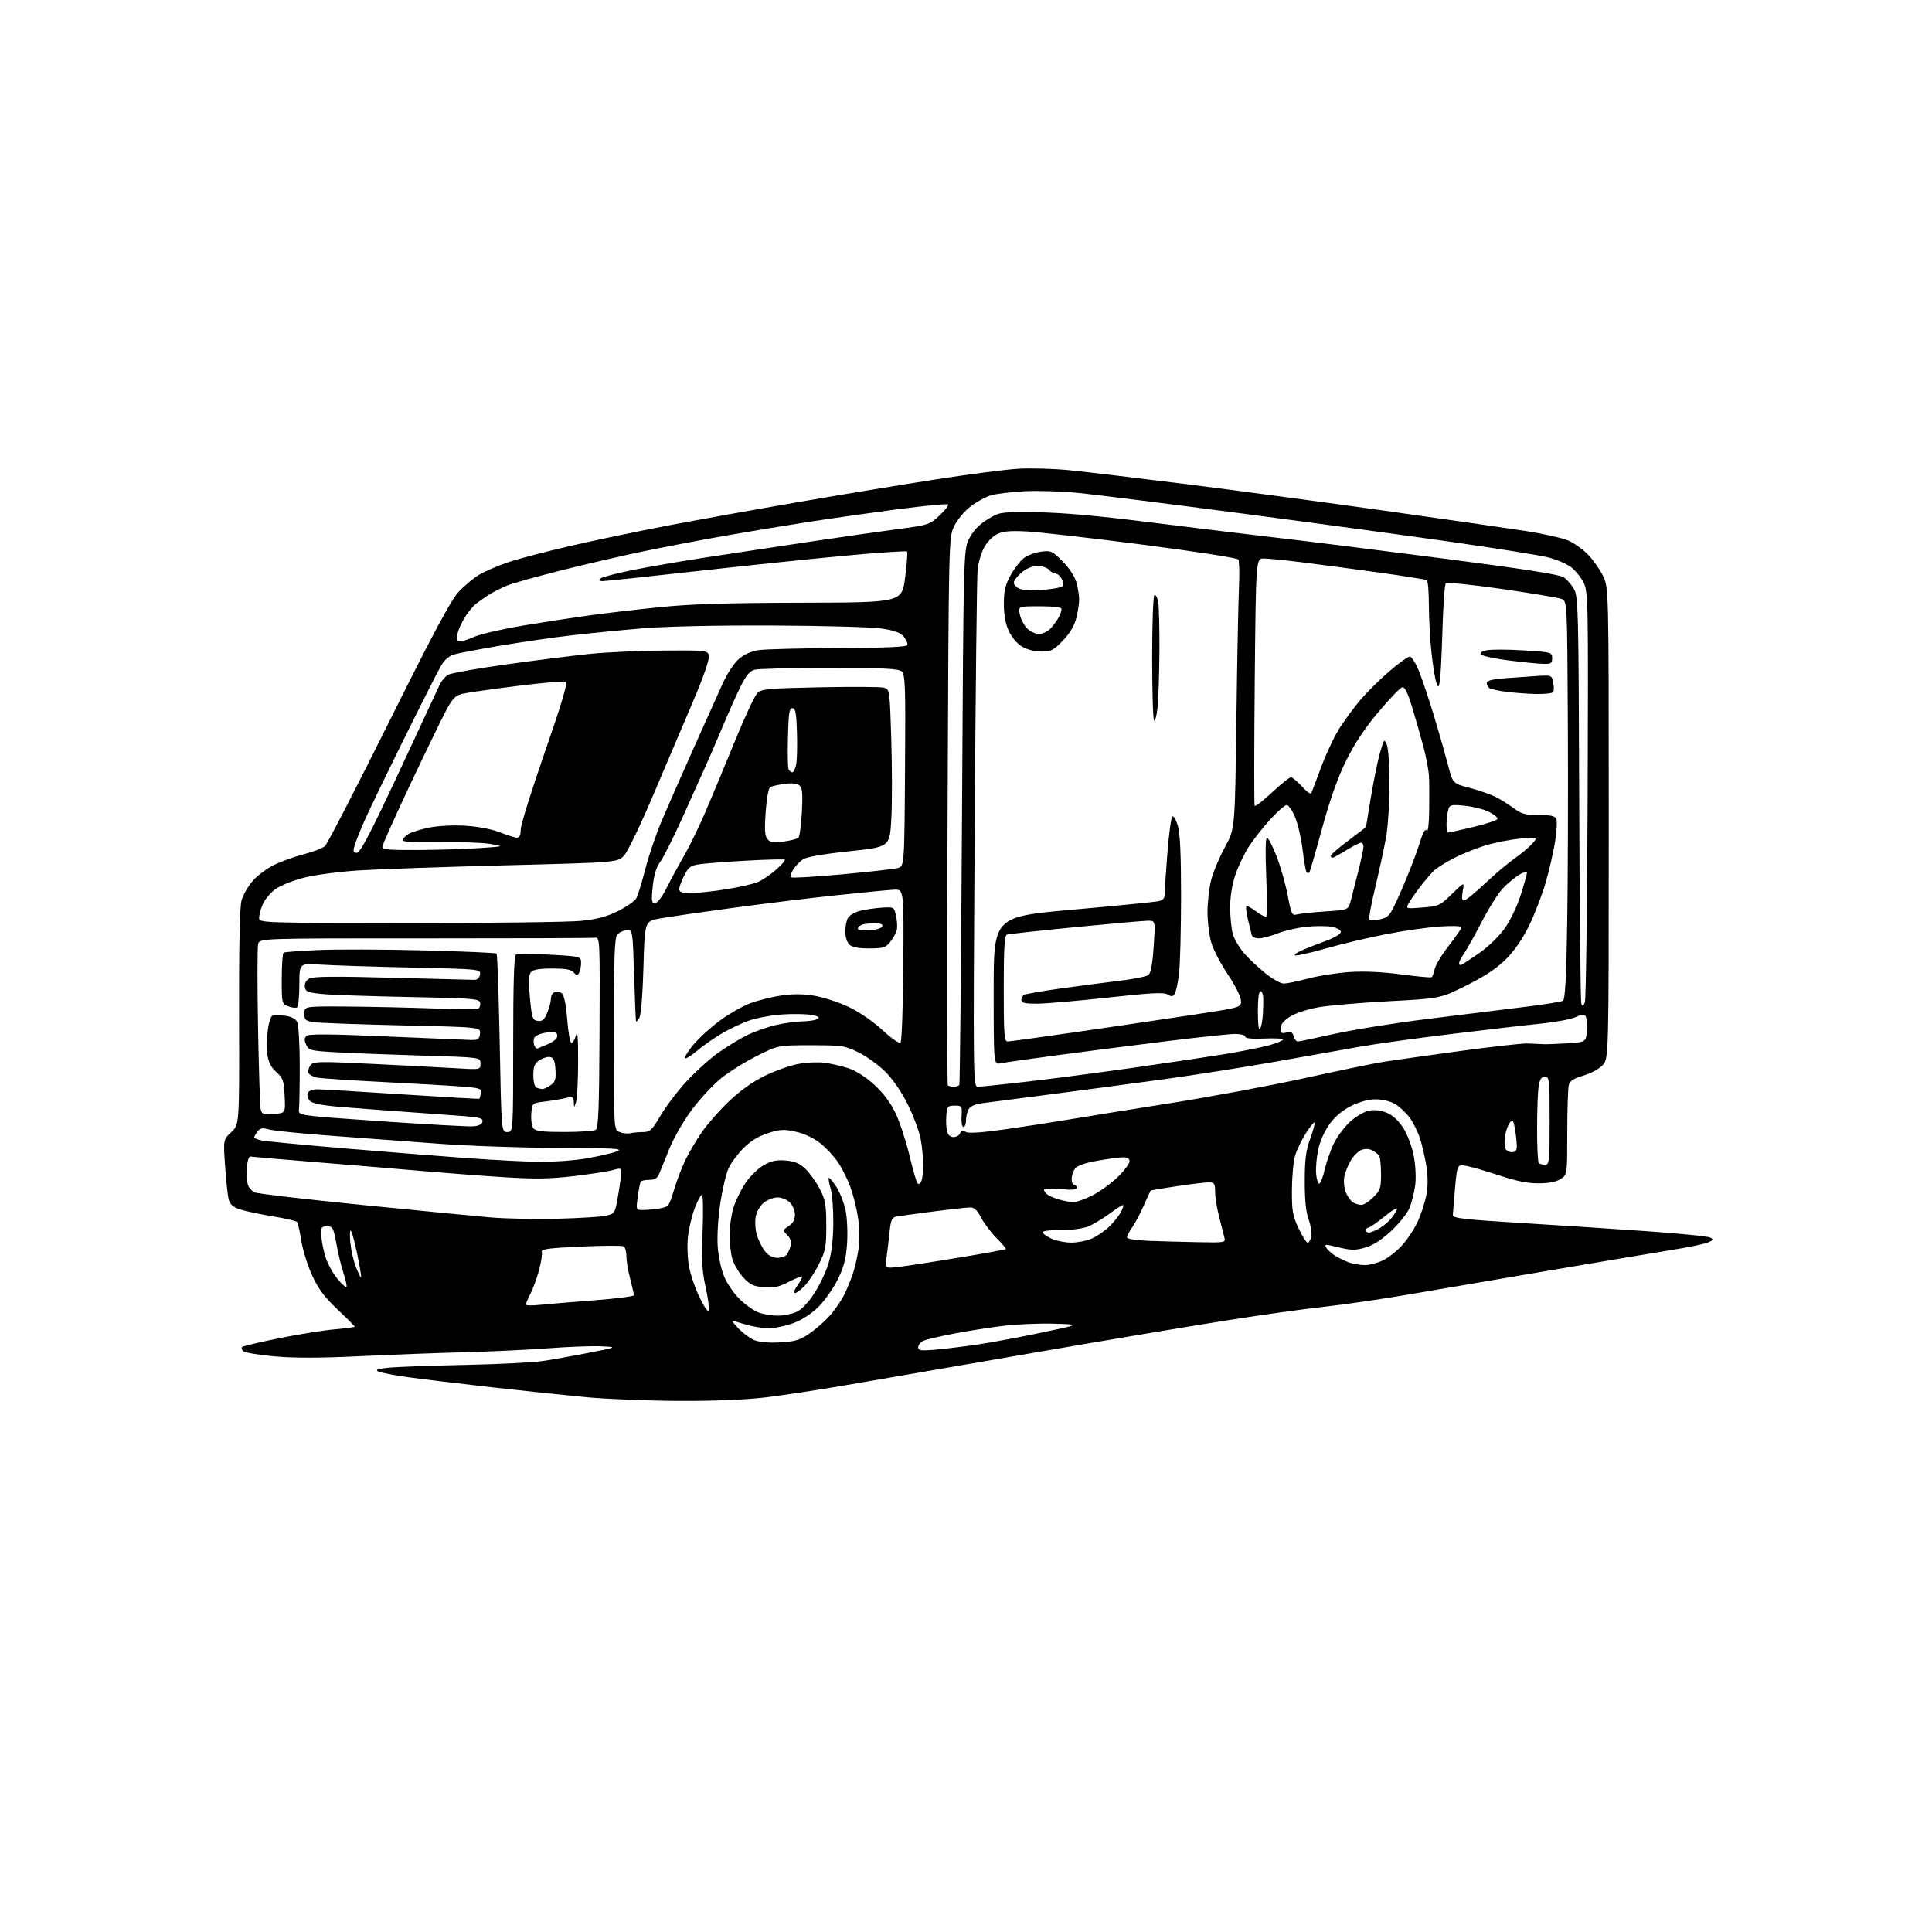 <?xml version="1.0" encoding="UTF-8" standalone="no"?>
<svg 
  version="1.1" 
  xmlns="http://www.w3.org/2000/svg" 
  xmlns:xlink="http://www.w3.org/1999/xlink" 
  xmlns:svg="http://www.w3.org/2000/svg"
  xmlns:rdf="http://www.w3.org/1999/02/22-rdf-syntax-ns#"
  xmlns:cc="http://creativecommons.org/ns#"
  xmlns:dc="http://purl.org/dc/elements/1.1/"
  viewBox="0 0 768 768"
  width="768"
  height="768"
>
<style>svg {background-color: white; }</style>"
<path stroke="none" fill="black" fill-rule="evenodd" d="M269.51,556.88C257.40,556.81 240.97,556.15 233.00,555.41C225.03,554.66 208.15,552.89 195.50,551.47C182.85,550.04 167.86,548.24 162.19,547.45C156.52,546.67 151.14,545.62 150.24,545.12C149.07,544.46 150.42,544.04 155.05,543.63C158.60,543.32 172.07,542.84 185.00,542.57C197.93,542.30 211.65,541.62 215.50,541.06C219.35,540.51 227.68,539.03 234.00,537.77C245.50,535.50 245.50,535.50 239.00,535.18C235.43,535.00 225.97,535.35 218.00,535.96C210.03,536.56 194.95,537.28 184.50,537.54C174.05,537.81 155.38,538.52 143.00,539.11C127.48,539.86 116.97,539.88 109.13,539.18C102.88,538.62 97.29,537.69 96.70,537.10C96.11,536.51 95.90,535.76 96.24,535.43C96.57,535.10 103.17,533.55 110.92,531.98C118.66,530.42 128.59,528.82 133.00,528.44C137.40,528.06 141.00,527.57 141.00,527.35C141.00,527.14 137.92,524.06 134.16,520.52C129.01,515.65 126.53,512.34 124.10,507.06C122.32,503.21 120.38,497.00 119.79,493.28C119.20,489.55 118.41,486.15 118.04,485.73C117.67,485.31 113.29,484.30 108.31,483.50C103.33,482.69 97.54,481.46 95.45,480.77C92.66,479.84 91.44,478.77 90.92,476.80C90.52,475.31 89.88,469.36 89.48,463.56C88.76,453.02 88.76,453.02 91.96,450.03C95.16,447.04 95.16,447.04 95.04,404.52C94.96,376.53 95.30,360.62 96.01,357.95C96.62,355.71 98.70,352.13 100.64,349.97C102.59,347.82 106.50,344.96 109.34,343.62C112.18,342.28 117.42,340.43 121.00,339.51C124.58,338.58 128.25,337.15 129.18,336.33C130.10,335.50 141.49,313.45 154.49,287.32C172.08,251.96 179.18,238.67 182.26,235.34C184.53,232.87 188.26,229.76 190.55,228.42C192.84,227.08 197.94,224.88 201.89,223.54C205.84,222.19 216.82,219.30 226.29,217.11C235.75,214.92 252.95,211.32 264.50,209.10C276.05,206.88 299.90,202.59 317.50,199.56C335.10,196.52 359.85,192.44 372.50,190.49C385.15,188.53 399.55,186.67 404.50,186.35C409.45,186.03 418.68,186.28 425.00,186.91C431.32,187.54 452.48,190.06 472.00,192.51C491.52,194.96 526.85,199.69 550.50,203.02C574.15,206.34 599.33,209.97 606.45,211.07C613.57,212.18 621.25,213.90 623.52,214.91C625.79,215.91 629.26,218.40 631.25,220.44C633.23,222.48 635.90,226.26 637.18,228.83C639.50,233.50 639.50,233.50 639.50,327.17C639.50,420.84 639.50,420.84 637.05,423.45C635.70,424.89 632.26,426.74 629.40,427.57C625.59,428.68 624.05,429.67 623.62,431.29C623.29,432.51 623.02,441.03 623.01,450.23C623.00,466.95 623.00,466.95 620.40,468.66C618.69,469.78 615.71,470.37 611.65,470.39C607.34,470.42 602.66,469.48 596.00,467.26C590.77,465.52 584.87,463.81 582.89,463.46C579.27,462.83 579.27,462.83 578.42,472.16C577.95,477.30 577.56,482.17 577.54,483.00C577.51,484.25 581.88,484.76 604.50,486.15C619.35,487.05 642.03,488.53 654.91,489.44C667.78,490.34 679.02,491.47 679.89,491.96C681.20,492.69 681.06,493.01 678.98,493.90C677.62,494.48 671.10,495.83 664.50,496.89C657.90,497.95 636.30,501.58 616.50,504.94C596.70,508.30 571.50,512.60 560.50,514.49C549.50,516.38 534.20,518.61 526.50,519.45C518.80,520.28 501.25,522.73 487.50,524.90C473.75,527.06 438.65,532.95 409.50,537.99C380.35,543.02 347.50,548.70 336.50,550.59C325.50,552.49 310.88,554.71 304.01,555.52C296.13,556.45 283.39,556.96 269.51,556.88zM372.25,536.48C376.24,536.12 383.77,535.19 389.00,534.41C394.23,533.63 405.48,531.53 414.00,529.74C429.50,526.50 429.50,526.50 419.00,526.19C413.23,526.01 404.23,526.39 399.00,527.02C393.77,527.65 384.79,529.06 379.04,530.16C373.29,531.25 367.78,532.58 366.79,533.11C365.81,533.64 365.00,534.76 365.00,535.60C365.00,536.88 366.14,537.02 372.25,536.48zM309.72,533.63C315.63,533.36 317.72,532.79 321.22,530.49C323.57,528.93 327.22,525.83 329.32,523.58C331.41,521.34 334.16,517.48 335.43,515.00C336.69,512.52 338.42,508.25 339.28,505.50C340.13,502.75 341.10,498.16 341.44,495.30C341.78,492.44 341.58,487.15 341.00,483.53C340.43,479.91 339.05,474.53 337.94,471.57C336.84,468.62 334.66,464.30 333.10,461.98C331.54,459.66 328.38,456.27 326.06,454.44C323.51,452.42 319.71,450.63 316.39,449.89C311.66,448.83 310.15,448.90 305.34,450.42C301.57,451.61 298.43,453.52 295.62,456.34C293.33,458.63 290.66,462.20 289.67,464.27C288.69,466.34 287.19,472.64 286.34,478.27C285.44,484.21 285.01,491.48 285.31,495.61C285.60,499.58 286.77,504.93 287.97,507.71C289.15,510.45 292.00,514.51 294.31,516.72C296.61,518.93 300.03,521.25 301.90,521.87C303.77,522.49 307.05,523.00 309.18,523.00C311.32,523.00 314.54,522.38 316.35,521.63C318.45,520.75 321.02,518.17 323.47,514.48C325.58,511.31 328.16,505.96 329.22,502.60C330.52,498.46 331.17,493.29 331.25,486.50C331.31,481.00 330.85,474.73 330.21,472.56C329.57,470.39 329.23,468.43 329.45,468.21C329.67,468.00 330.99,469.55 332.39,471.66C333.78,473.77 335.45,477.96 336.09,480.96C336.75,484.06 337.02,489.84 336.72,494.31C336.30,500.40 335.46,503.66 333.04,508.57C331.32,512.07 327.90,516.94 325.44,519.40C322.67,522.17 318.88,524.65 315.45,525.93C312.41,527.07 307.99,528.00 305.62,528.00C303.25,528.00 299.11,527.33 296.41,526.51C293.71,525.69 291.30,525.02 291.06,525.01C290.82,525.00 291.95,526.39 293.56,528.09C295.18,529.79 297.85,531.80 299.50,532.57C301.46,533.48 305.01,533.85 309.72,533.63zM281.78,520.76C281.98,519.81 281.37,515.55 280.43,511.31C279.05,505.13 278.83,500.76 279.29,489.30C279.61,481.44 279.48,475.00 279.01,475.00C278.53,475.00 277.24,477.41 276.14,480.36C275.03,483.31 273.83,488.38 273.47,491.61C273.10,494.85 273.30,500.20 273.90,503.50C274.51,506.80 276.45,512.42 278.21,516.00C280.24,520.10 281.56,521.86 281.78,520.76zM214.75,518.69C217.91,518.36 227.59,517.55 236.25,516.89C244.91,516.22 252.00,515.33 252.00,514.89C252.00,514.45 251.32,511.51 250.50,508.34C249.68,505.17 249.00,501.13 249.00,499.35C249.00,497.57 248.52,495.82 247.94,495.46C247.36,495.10 239.69,495.14 230.89,495.54C218.58,496.09 215.00,496.55 215.37,497.53C215.64,498.23 215.18,501.42 214.35,504.61C213.51,507.80 211.97,512.10 210.91,514.17C209.86,516.23 209.00,518.23 209.00,518.60C209.00,518.98 211.59,519.02 214.75,518.69zM316.03,514.00C315.36,514.00 315.79,512.70 317.04,510.94C318.24,509.26 319.03,507.70 318.81,507.48C318.59,507.25 316.17,508.21 313.45,509.61C309.53,511.62 307.47,512.06 303.56,511.70C299.48,511.33 298.06,510.65 295.39,507.72C293.60,505.78 291.67,502.46 291.08,500.34C290.49,498.23 290.01,493.99 290.01,490.93C290.00,487.87 290.68,483.08 291.51,480.28C292.34,477.49 294.48,473.03 296.26,470.37C298.04,467.72 301.30,464.50 303.50,463.23C306.58,461.45 308.60,461.01 312.30,461.32C315.88,461.61 317.86,462.45 320.14,464.61C321.82,466.20 324.37,469.75 325.81,472.50C328.09,476.85 328.43,478.73 328.46,487.00C328.50,495.42 328.18,497.15 325.70,502.19C324.17,505.32 321.62,509.26 320.05,510.94C318.48,512.62 316.67,514.00 316.03,514.00zM137.72,511.62C137.98,511.35 137.48,508.96 136.61,506.31C135.73,503.67 134.44,498.35 133.74,494.50C132.57,488.05 132.28,487.50 129.99,487.50C127.71,487.50 127.52,487.84 127.75,491.48C127.88,493.67 128.67,497.51 129.50,500.01C130.34,502.52 132.41,506.26 134.12,508.33C135.83,510.41 137.45,511.88 137.72,511.62zM143.54,507.79C143.71,507.63 143.03,503.54 142.04,498.70C141.05,493.87 139.90,489.59 139.48,489.21C139.07,488.82 138.97,490.98 139.27,494.00C139.57,497.02 140.58,501.43 141.53,503.79C142.48,506.15 143.38,507.95 143.54,507.79zM357.64,503.56C360.86,503.18 371.59,501.53 381.47,499.88C391.35,498.24 399.60,496.73 399.80,496.53C400.00,496.33 398.35,494.35 396.12,492.12C393.90,489.90 391.16,486.26 390.02,484.04C388.55,481.16 387.32,479.99 385.73,479.98C384.50,479.97 377.88,480.69 371.00,481.59C364.12,482.48 357.53,483.39 356.35,483.60C354.51,483.93 354.11,484.88 353.56,490.24C353.21,493.68 352.66,498.25 352.35,500.38C351.78,504.26 351.78,504.26 357.64,503.56zM542.50,502.89C544.15,502.93 547.30,502.14 549.50,501.13C551.70,500.13 555.24,497.38 557.36,495.03C559.49,492.67 562.30,488.40 563.61,485.55C564.91,482.69 566.44,477.97 566.99,475.05C567.67,471.47 567.66,467.66 566.97,463.33C566.41,459.80 565.24,454.80 564.37,452.21C563.50,449.62 561.66,446.00 560.28,444.16C558.90,442.33 556.36,439.97 554.63,438.92C552.76,437.78 549.66,437.01 546.95,437.00C544.03,437.00 540.50,437.94 537.11,439.63C533.67,441.34 530.67,443.87 528.51,446.84C526.56,449.53 524.70,453.71 524.01,456.96C523.37,460.01 522.99,464.30 523.17,466.50C523.35,468.70 523.91,470.50 524.42,470.50C524.93,470.50 525.93,467.92 526.64,464.77C527.36,461.62 529.05,456.87 530.39,454.21C531.74,451.55 534.65,447.74 536.86,445.74C539.07,443.75 542.41,441.83 544.28,441.48C546.41,441.07 549.03,441.40 551.32,442.36C553.68,443.35 556.00,445.51 557.88,448.47C559.53,451.08 561.31,455.85 562.01,459.57C562.71,463.29 562.96,468.27 562.57,471.15C562.21,473.92 561.20,477.95 560.35,480.09C559.49,482.24 556.21,486.37 553.02,489.33C549.11,492.94 545.74,495.09 542.60,495.97C538.73,497.06 537.01,497.03 532.10,495.84C526.65,494.50 526.31,494.52 527.29,496.08C527.86,497.01 529.65,498.54 531.26,499.49C532.87,500.45 535.38,501.58 536.84,502.03C538.30,502.47 540.85,502.86 542.50,502.89zM308.95,500.00C310.49,500.00 312.20,499.44 312.73,498.75C313.27,498.06 313.97,496.45 314.28,495.18C314.66,493.64 314.20,492.20 312.94,490.94C311.06,489.06 311.07,489.00 313.51,487.40C315.21,486.29 316.00,484.85 316.00,482.88C316.00,481.30 315.10,479.10 314.00,478.00C312.90,476.90 310.71,476.00 309.13,476.00C307.56,476.00 305.10,476.92 303.67,478.04C302.16,479.23 300.80,481.57 300.41,483.64C300.04,485.59 300.25,488.89 300.87,490.96C301.49,493.03 302.93,495.92 304.07,497.36C305.43,499.09 307.11,500.00 308.95,500.00zM425.78,493.96C428.14,493.98 431.74,493.30 433.78,492.45C435.83,491.60 439.00,489.46 440.84,487.70C442.67,485.94 444.82,483.26 445.61,481.75C446.40,480.24 446.76,479.00 446.41,479.00C446.06,479.00 443.62,480.58 440.99,482.51C438.37,484.43 434.61,486.68 432.64,487.51C430.53,488.39 425.95,489.00 421.47,489.00C416.21,489.00 414.09,489.34 414.56,490.10C414.93,490.70 416.65,491.81 418.37,492.56C420.09,493.31 423.43,493.94 425.78,493.96zM476.37,493.79C487.18,494.00 487.23,493.99 486.67,491.75C486.37,490.51 485.42,486.80 484.57,483.50C483.73,480.20 483.02,475.81 483.02,473.75C483.00,470.42 482.72,470.00 480.49,470.00C479.11,470.00 473.40,470.69 467.80,471.53C462.19,472.37 457.51,473.16 457.40,473.28C457.28,473.40 456.03,476.11 454.63,479.30C453.22,482.49 451.15,486.38 450.03,487.95C448.92,489.52 448.00,491.28 448.00,491.87C448.00,492.50 451.48,493.05 456.75,493.26C461.56,493.44 470.39,493.68 476.37,493.79zM519.83,494.00C520.34,494.00 520.99,492.86 521.25,491.46C521.52,490.06 521.04,487.02 520.19,484.71C519.13,481.84 518.65,477.01 518.66,469.50C518.68,460.76 519.13,457.28 520.85,452.59C522.03,449.33 522.80,446.47 522.55,446.22C522.31,445.97 520.72,447.95 519.03,450.62C517.33,453.29 515.43,457.28 514.79,459.48C514.14,461.69 513.59,467.77 513.56,473.00C513.51,481.30 513.84,483.23 516.19,488.25C517.68,491.41 519.31,494.00 519.83,494.00zM544.05,490.00C544.63,490.00 546.31,489.37 547.80,488.60C549.28,487.82 551.45,486.13 552.60,484.85C553.76,483.56 554.98,481.72 555.31,480.77C555.67,479.76 553.62,480.91 550.42,483.52C547.40,485.98 544.49,488.00 543.96,488.00C543.43,488.00 543.00,488.45 543.00,489.00C543.00,489.55 543.47,490.00 544.05,490.00zM221.50,484.47C230.30,484.25 239.07,483.70 240.98,483.25C244.38,482.44 244.50,482.26 245.67,475.46C246.33,471.63 246.90,467.52 246.94,466.32C246.99,464.33 246.72,464.22 243.75,465.09C241.96,465.61 234.97,466.70 228.22,467.50C218.48,468.65 212.69,468.74 200.23,467.95C191.59,467.40 177.09,466.30 168.01,465.51C158.93,464.72 140.13,463.15 126.24,462.03C112.35,460.91 100.42,459.88 99.74,459.75C98.94,459.59 98.39,461.07 98.18,463.92C98.01,466.35 98.14,469.40 98.46,470.70C98.79,472.00 100.06,473.49 101.28,474.01C102.50,474.53 121.72,476.77 144.00,478.99C166.28,481.21 189.22,483.44 195.00,483.94C200.78,484.44 212.70,484.68 221.50,484.47zM255.66,480.99C257.22,480.98 260.16,480.70 262.19,480.37C265.77,479.78 265.94,479.55 268.04,472.65C269.22,468.75 271.34,463.29 272.74,460.53C274.13,457.76 276.96,453.02 279.02,450.00C281.08,446.98 285.86,441.54 289.64,437.92C294.13,433.61 299.09,430.06 304.00,427.66C308.12,425.64 314.17,423.50 317.44,422.91C320.70,422.31 325.43,422.12 327.94,422.47C330.45,422.82 334.64,423.79 337.26,424.64C340.16,425.57 344.16,428.12 347.51,431.18C351.09,434.45 354.02,438.36 355.97,442.44C357.61,445.88 360.06,453.26 361.41,458.84C362.76,464.41 364.18,469.48 364.56,470.10C365.05,470.88 365.50,470.81 366.11,469.86C366.58,469.11 366.98,466.20 366.98,463.39C366.99,460.57 366.55,455.85 366.01,452.89C365.46,449.92 363.19,443.79 360.96,439.25C358.46,434.16 355.02,429.12 352.00,426.09C349.30,423.40 344.49,419.91 341.30,418.35C335.82,415.66 334.77,415.50 322.42,415.50C309.35,415.50 309.35,415.50 300.92,419.72C296.29,422.03 289.93,426.00 286.78,428.52C283.64,431.04 278.42,436.62 275.18,440.92C271.87,445.32 267.91,452.16 266.11,456.61C264.35,460.95 262.49,465.51 261.98,466.75C261.31,468.37 260.21,469.00 258.08,469.00C256.45,469.00 254.92,469.34 254.67,469.75C254.43,470.16 253.91,472.86 253.52,475.75C252.81,481.00 252.81,481.00 255.66,480.99zM541.17,478.97C542.09,478.99 544.23,477.62 545.92,475.92C548.70,473.15 549.00,472.24 548.98,466.67C548.98,463.28 548.64,460.00 548.23,459.40C547.83,458.79 546.60,457.84 545.50,457.27C544.31,456.65 542.60,456.58 541.26,457.08C540.02,457.55 538.11,459.41 537.01,461.22C535.91,463.02 534.73,465.97 534.39,467.77C534.04,469.59 534.32,472.37 535.02,474.04C535.70,475.69 536.99,477.47 537.88,477.99C538.77,478.51 540.25,478.95 541.17,478.97zM426.55,477.91C427.68,477.96 431.04,476.79 434.00,475.31C436.97,473.83 441.56,470.54 444.20,468.00C446.84,465.45 449.00,462.61 449.00,461.68C449.00,460.50 448.18,460.02 446.25,460.05C444.74,460.08 440.16,460.70 436.07,461.43C431.21,462.30 428.19,463.39 427.32,464.57C426.60,465.57 426.00,467.42 426.00,468.69C426.00,469.96 426.45,471.00 427.00,471.00C427.55,471.00 428.00,471.52 428.00,472.14C428.00,472.95 426.07,473.11 421.50,472.68C417.93,472.35 415.00,472.45 415.00,472.92C415.00,473.38 415.56,474.22 416.25,474.79C416.94,475.36 419.07,476.27 421.00,476.82C422.93,477.37 425.42,477.86 426.55,477.91zM614.17,463.00C615.87,463.00 616.00,461.80 616.00,445.50C616.00,429.08 615.89,428.00 614.13,428.00C612.75,428.00 612.10,428.98 611.64,431.75C611.30,433.81 611.02,441.39 611.01,448.58C611.00,455.78 611.30,461.97 611.67,462.33C612.03,462.70 613.16,463.00 614.17,463.00zM214.50,461.86C220.00,461.93 228.51,461.29 233.41,460.44C238.31,459.58 243.69,458.32 245.36,457.63C247.92,456.59 244.08,456.38 221.96,456.31C207.41,456.27 186.05,455.52 174.50,454.65C162.95,453.77 143.82,452.36 132.00,451.50C120.17,450.64 108.96,449.51 107.08,449.00C104.30,448.24 103.43,448.39 102.37,449.78C101.65,450.73 101.05,451.78 101.03,452.12C101.01,452.47 102.38,453.03 104.07,453.36C105.77,453.70 120.50,455.11 136.82,456.49C153.15,457.87 175.05,459.61 185.50,460.36C195.95,461.12 209.00,461.79 214.50,461.86zM600.97,458.00C602.53,458.00 602.99,457.37 602.94,455.25C602.91,453.74 602.57,450.74 602.19,448.60C601.59,445.23 601.32,444.91 600.20,446.26C599.49,447.12 598.64,449.42 598.33,451.37C598.01,453.32 598.02,455.61 598.34,456.46C598.67,457.31 599.85,458.00 600.97,458.00zM379.05,452.00C380.16,452.00 381.32,451.33 381.63,450.52C382.04,449.45 382.69,449.30 383.94,449.97C385.08,450.58 390.49,450.21 399.59,448.92C407.24,447.83 418.68,446.07 425.00,445.00C431.32,443.94 449.55,441.00 465.50,438.48C481.45,435.95 505.52,431.46 519.00,428.49C532.48,425.53 546.42,422.64 550.00,422.08C553.58,421.52 567.08,419.62 580.00,417.85C592.92,416.08 605.19,414.70 607.25,414.79C609.31,414.87 612.01,415.00 613.25,415.07C614.49,415.15 618.88,415.00 623.00,414.73C630.50,414.24 630.50,414.24 630.81,409.48C630.98,406.86 630.70,404.30 630.18,403.78C629.58,403.18 628.16,403.38 626.36,404.31C624.79,405.12 618.33,406.31 612.00,406.96C605.67,407.60 589.48,409.48 576.00,411.14C562.52,412.79 546.77,414.98 541.00,416.00C535.23,417.02 520.16,419.69 507.53,421.94C494.89,424.18 474.87,427.34 463.03,428.96C451.19,430.58 430.93,433.28 418.00,434.96C405.07,436.64 392.59,438.26 390.25,438.57C387.53,438.92 385.65,439.79 385.00,441.00C384.45,442.03 384.00,444.02 384.00,445.43C384.00,446.85 383.54,448.00 382.98,448.00C382.41,448.00 382.08,446.14 382.23,443.75C382.49,439.63 382.40,439.50 379.50,439.50C376.73,439.50 376.48,439.80 376.18,443.40C376.00,445.55 376.13,448.36 376.45,449.65C376.82,451.14 377.77,452.00 379.05,452.00zM250.50,450.47C251.60,450.23 253.90,450.02 255.62,450.01C258.39,450.00 259.15,449.29 262.50,443.57C264.57,440.03 269.17,433.95 272.73,430.05C276.29,426.15 281.97,421.00 285.35,418.60C288.73,416.20 293.85,413.06 296.73,411.61C299.61,410.17 304.78,408.32 308.23,407.51C311.68,406.69 316.52,406.02 319.00,406.00C321.48,405.98 324.14,405.56 324.93,405.06C325.99,404.40 325.38,403.97 322.61,403.45C320.55,403.07 315.40,402.97 311.18,403.24C306.96,403.50 300.97,404.59 297.87,405.66C294.78,406.73 289.67,409.16 286.53,411.05C283.39,412.95 279.03,416.02 276.86,417.87C274.68,419.72 272.64,420.97 272.31,420.64C271.98,420.32 273.44,417.95 275.54,415.39C277.64,412.83 282.31,408.54 285.93,405.87C289.54,403.19 294.98,400.06 298.00,398.90C301.02,397.75 306.58,396.33 310.34,395.77C315.13,395.04 319.12,395.06 323.72,395.82C327.32,396.41 333.48,398.43 337.40,400.29C341.60,402.29 347.14,406.08 350.82,409.50C354.51,412.91 357.46,414.93 357.98,414.40C358.47,413.91 358.96,400.00 359.08,383.50C359.29,353.50 359.29,353.50 355.39,353.67C353.25,353.77 342.73,354.78 332.00,355.93C321.27,357.07 302.60,359.36 290.50,361.01C278.40,362.66 265.75,364.50 262.39,365.09C256.28,366.17 256.28,366.17 255.78,384.43C255.49,395.03 254.81,403.48 254.17,404.59C253.56,405.64 252.96,406.27 252.84,406.00C252.72,405.73 252.37,397.40 252.06,387.50C251.50,369.50 251.50,369.50 249.00,369.77C247.62,369.92 245.94,370.79 245.25,371.71C244.30,372.98 244.00,382.51 244.00,411.22C244.00,449.06 244.00,449.06 246.25,449.99C247.49,450.50 249.40,450.72 250.50,450.47zM201.66,450.00C204.00,450.00 204.00,450.00 204.00,415.06C204.00,390.91 204.34,379.91 205.09,379.44C205.69,379.07 211.77,379.09 218.59,379.49C231.00,380.20 231.00,380.20 230.98,382.85C230.98,384.31 230.60,386.08 230.15,386.80C229.49,387.83 229.06,387.78 228.04,386.55C227.10,385.41 224.83,385.00 219.50,385.00C214.37,385.00 211.89,385.43 211.04,386.46C210.15,387.53 210.05,390.24 210.66,396.71C211.43,404.79 211.68,405.53 213.77,405.82C215.56,406.08 216.36,405.39 217.52,402.60C218.33,400.66 219.00,398.14 219.00,397.00C219.00,395.87 219.68,394.68 220.51,394.36C221.34,394.04 222.64,394.28 223.39,394.90C224.23,395.61 225.01,399.42 225.45,405.00C225.83,409.94 226.55,414.22 227.04,414.52C227.52,414.82 228.35,413.59 228.87,411.79C229.58,409.32 229.82,411.86 229.81,422.00C229.80,429.43 229.44,436.62 229.00,438.00C228.20,440.50 228.20,440.50 228.10,438.12C228.01,435.97 227.70,435.82 224.75,436.51C222.96,436.93 219.25,437.55 216.50,437.89C211.50,438.50 211.50,438.50 211.19,442.82C211.02,445.20 211.41,447.79 212.06,448.57C212.96,449.65 215.94,450.00 224.37,449.98C230.49,449.98 236.10,449.59 236.82,449.13C237.88,448.46 238.18,440.58 238.32,410.40C238.50,373.02 238.47,372.50 236.50,372.77C235.40,372.92 204.97,373.03 168.87,373.02C103.24,372.99 103.24,372.99 102.62,375.25C102.29,376.49 102.26,391.23 102.57,408.00C102.88,424.77 103.34,439.54 103.60,440.80C104.02,442.87 104.55,443.08 108.78,442.80C113.50,442.50 113.50,442.50 113.15,435.65C112.84,429.53 112.49,428.51 109.84,426.15C107.76,424.29 106.71,422.25 106.32,419.31C106.01,417.01 106.06,412.66 106.44,409.65C106.81,406.63 107.66,403.97 108.31,403.73C108.97,403.50 111.20,403.51 113.27,403.76C115.66,404.05 117.43,404.94 118.09,406.17C118.68,407.27 119.14,414.72 119.15,423.31C119.16,431.66 119.02,439.61 118.83,440.97C118.50,443.44 118.50,443.44 151.50,445.71C169.65,446.96 186.07,447.87 187.99,447.74C190.28,447.58 191.59,446.94 191.79,445.88C192.04,444.55 190.75,444.16 184.30,443.66C180.01,443.33 169.53,442.56 161.00,441.96C152.47,441.36 140.82,440.47 135.10,440.00C128.19,439.43 124.21,438.64 123.22,437.65C122.40,436.83 122.00,435.45 122.33,434.58C122.71,433.58 124.15,433.00 126.22,433.01C128.02,433.02 143.19,433.92 159.91,435.02C176.64,436.11 190.43,436.90 190.57,436.75C190.70,436.61 190.97,435.60 191.15,434.50C191.47,432.66 190.77,432.45 182.50,431.84C177.55,431.47 163.46,430.67 151.18,430.05C138.90,429.43 127.57,428.66 125.99,428.35C124.42,428.03 122.90,427.19 122.63,426.48C122.36,425.78 122.70,424.43 123.39,423.49C124.54,421.91 126.34,421.86 147.57,422.89C160.18,423.49 175.11,424.27 180.75,424.61C191.00,425.24 191.00,425.24 191.00,422.77C191.00,420.30 191.00,420.30 168.75,419.64C156.51,419.27 141.17,418.69 134.66,418.34C123.45,417.74 122.77,417.58 121.74,415.33C120.95,413.59 120.96,412.64 121.79,411.81C122.64,410.96 130.58,411.00 153.21,411.98C169.87,412.71 185.07,413.34 187.00,413.40C190.06,413.49 190.54,413.17 190.80,410.90C191.10,408.30 191.10,408.30 159.80,407.60C142.59,407.21 126.81,406.64 124.75,406.32C121.42,405.81 121.00,405.42 121.00,402.87C121.00,400.00 121.00,400.00 137.75,400.11C146.96,400.17 162.31,400.51 171.85,400.86C181.39,401.21 189.65,401.22 190.20,400.88C190.75,400.54 191.04,399.49 190.85,398.55C190.53,397.01 187.88,396.80 163.00,396.33C147.88,396.04 132.35,395.52 128.50,395.16C122.31,394.58 121.46,394.25 121.19,392.32C120.99,390.90 121.63,389.73 123.03,388.98C124.62,388.13 133.22,388.05 155.84,388.67C172.70,389.12 187.40,389.50 188.50,389.50C189.78,389.50 190.61,388.73 190.80,387.37C191.11,385.24 190.96,385.23 163.30,384.61C148.01,384.27 131.79,383.74 127.25,383.44C119.00,382.90 119.00,382.90 119.00,391.39C119.00,396.06 118.59,400.14 118.08,400.45C117.58,400.76 116.01,400.57 114.58,400.03C112.04,399.07 112.00,398.88 112.00,389.08C112.00,383.60 112.34,378.92 112.75,378.68C113.16,378.44 119.35,377.98 126.50,377.66C133.65,377.34 152.40,377.39 168.17,377.79C183.94,378.18 197.09,378.75 197.40,379.06C197.70,379.37 198.26,395.46 198.64,414.81C199.32,450.00 199.32,450.00 201.66,450.00zM215.53,432.92C216.09,432.96 217.58,432.28 218.83,431.41C220.73,430.07 221.05,429.06 220.80,425.17C220.57,421.63 220.07,420.44 218.70,420.18C217.71,419.99 215.80,420.56 214.45,421.44C212.47,422.74 212.00,423.88 212.00,427.44C212.00,430.02 212.52,432.04 213.25,432.34C213.94,432.62 214.96,432.88 215.53,432.92zM379.11,432.00C380.08,432.00 381.09,431.66 381.34,431.25C381.59,430.84 382.07,382.80 382.41,324.50C383.01,218.50 383.01,218.50 385.31,214.01C386.88,210.95 389.16,208.56 392.49,206.51C397.37,203.50 397.39,203.50 411.94,203.64C422.27,203.74 435.95,204.96 459.00,207.85C476.88,210.09 499.60,212.84 509.50,213.98C519.40,215.11 548.12,218.70 573.33,221.96C605.03,226.05 619.90,228.36 621.56,229.45C622.88,230.31 624.76,232.48 625.73,234.26C627.38,237.27 627.52,243.13 627.76,317.50C627.90,361.50 628.28,398.18 628.61,399.00C629.08,400.19 629.37,400.07 630.01,398.42C630.45,397.27 630.94,360.15 631.11,315.92C631.39,239.51 631.31,235.31 629.56,231.69C628.55,229.60 626.29,226.80 624.55,225.47C622.81,224.14 618.71,222.39 615.44,221.56C612.17,220.74 595.33,218.04 578.00,215.56C560.67,213.07 522.65,207.91 493.50,204.08C464.35,200.25 435.21,196.59 428.73,195.95C422.26,195.30 412.59,195.00 407.23,195.27C401.88,195.55 395.82,196.30 393.78,196.93C391.73,197.56 388.15,199.53 385.83,201.30C383.51,203.07 380.60,206.54 379.37,209.01C377.13,213.50 377.13,213.50 376.68,322.20C376.44,381.99 376.48,431.15 376.78,431.45C377.09,431.75 378.13,432.00 379.11,432.00zM388.66,432.00C389.67,432.00 398.27,431.11 407.76,430.03C417.24,428.94 436.37,426.45 450.25,424.48C464.14,422.51 480.90,420.00 487.50,418.91C494.10,417.82 501.86,416.26 504.75,415.44C507.64,414.62 510.00,413.62 510.00,413.22C510.00,412.82 506.63,412.65 502.50,412.83C497.60,413.04 495.00,412.78 495.00,412.08C495.00,411.49 493.20,411.00 491.00,411.00C488.81,411.00 476.09,412.35 462.75,414.01C449.41,415.67 429.95,418.16 419.50,419.56C409.05,420.96 399.26,422.36 397.75,422.67C395.00,423.23 395.00,423.23 395.00,393.84C395.00,364.44 395.00,364.44 426.25,361.63C443.44,360.09 458.74,358.58 460.25,358.29C462.43,357.86 463.00,357.20 463.00,355.07C463.00,353.60 463.48,346.35 464.07,338.95C464.66,331.55 465.52,325.11 466.00,324.62C466.48,324.13 467.43,325.66 468.17,328.12C469.11,331.22 469.49,339.51 469.49,356.50C469.48,369.70 469.12,383.44 468.68,387.03C468.25,390.62 467.48,394.22 466.97,395.03C466.24,396.21 465.68,396.26 464.15,395.32C462.65,394.39 457.57,394.65 440.37,396.55C428.34,397.87 415.69,398.97 412.25,398.98C407.47,399.00 406.00,398.66 406.00,397.56C406.00,396.77 406.46,395.83 407.03,395.48C407.60,395.13 414.01,394.01 421.28,392.98C428.55,391.96 439.12,390.58 444.77,389.90C450.43,389.23 455.69,388.19 456.48,387.59C457.47,386.84 458.13,383.32 458.60,376.25C459.29,366.00 459.29,366.00 456.40,366.00C454.82,366.00 441.81,367.15 427.51,368.55C413.20,369.95 400.94,371.29 400.25,371.52C399.30,371.84 399.00,377.03 399.00,392.97C399.00,411.22 399.20,414.00 400.54,414.00C401.38,414.00 414.55,412.19 429.79,409.97C445.03,407.76 465.60,404.71 475.50,403.20C493.50,400.45 493.50,400.45 493.29,397.60C493.18,396.03 490.83,391.40 488.06,387.31C485.30,383.22 482.36,377.57 481.52,374.75C480.68,371.94 480.00,366.44 480.00,362.53C480.00,358.62 480.67,352.83 481.50,349.66C482.32,346.50 484.78,340.66 486.96,336.69C490.92,329.48 490.92,329.48 491.48,286.49C491.78,262.85 492.25,239.00 492.51,233.50C492.77,228.00 492.65,223.00 492.24,222.40C491.83,221.79 474.78,219.14 454.00,216.47C433.38,213.82 412.62,211.46 407.88,211.23C401.28,210.91 398.54,211.19 396.14,212.43C394.43,213.31 392.16,215.73 391.11,217.79C390.05,219.86 388.94,223.56 388.63,226.02C388.32,228.49 387.79,275.84 387.44,331.25C386.83,428.79 386.87,432.00 388.66,432.00zM213.75,416.77C214.16,416.55 215.93,415.81 217.67,415.12C219.41,414.42 221.08,413.23 221.38,412.46C221.67,411.69 221.49,410.80 220.97,410.48C220.46,410.16 218.42,410.21 216.44,410.58C214.46,410.95 212.60,411.87 212.31,412.63C212.02,413.38 212.06,414.71 212.39,415.58C212.73,416.45 213.34,416.99 213.75,416.77zM515.87,414.00C516.45,414.00 522.93,412.66 530.27,411.02C537.61,409.38 554.16,406.71 567.06,405.10C579.95,403.49 597.16,401.35 605.29,400.36C613.43,399.37 620.63,398.23 621.29,397.82C622.17,397.27 622.63,388.77 623.00,366.29C623.27,349.35 623.38,313.77 623.24,287.22C622.98,238.94 622.98,238.94 620.69,238.07C619.42,237.59 608.76,235.81 596.98,234.11C585.21,232.42 575.20,231.40 574.74,231.86C574.28,232.32 573.67,240.75 573.39,250.60C573.11,260.44 572.63,269.62 572.33,271.00C571.79,273.46 571.77,273.46 570.96,271.34C570.50,270.15 569.65,264.88 569.06,259.63C568.48,254.38 568.00,245.81 568.00,240.60C568.00,235.38 567.63,230.89 567.18,230.61C566.73,230.33 558.07,228.96 547.93,227.55C537.79,226.15 524.10,224.33 517.50,223.51C510.90,222.69 504.09,222.01 502.37,222.01C499.25,222.00 499.25,222.00 498.78,270.75C498.53,297.56 498.51,319.85 498.74,320.29C498.97,320.72 502.07,318.36 505.62,315.04C509.17,311.72 512.56,309.00 513.15,309.00C513.74,309.00 515.74,310.65 517.58,312.66C519.98,315.28 521.08,315.92 521.44,314.91C521.72,314.14 523.52,309.34 525.44,304.26C527.36,299.17 530.58,292.42 532.61,289.26C534.63,286.09 538.36,281.07 540.89,278.09C543.43,275.11 548.55,270.05 552.28,266.84C556.00,263.63 559.67,261.00 560.42,261.00C561.17,261.00 562.89,263.81 564.25,267.25C565.60,270.69 568.33,278.90 570.31,285.50C572.30,292.10 574.72,300.64 575.71,304.47C577.51,311.45 577.51,311.45 584.30,313.23C588.04,314.21 592.76,315.87 594.80,316.93C596.83,317.98 600.05,320.00 601.94,321.42C604.80,323.56 606.47,324.00 611.73,324.00C616.67,324.00 618.20,324.36 618.69,325.63C619.03,326.53 618.82,330.47 618.20,334.38C617.59,338.30 615.94,345.55 614.53,350.50C613.12,355.45 610.14,363.24 607.91,367.80C605.27,373.20 602.03,377.92 598.64,381.30C595.02,384.91 590.22,388.10 582.96,391.71C572.50,396.92 572.50,396.92 552.00,398.00C540.73,398.60 528.12,399.68 524.00,400.42C519.80,401.16 514.87,402.80 512.79,404.13C510.34,405.69 509.07,407.27 509.04,408.77C509.01,410.66 509.39,410.94 511.36,410.44C513.19,409.99 513.85,410.32 514.27,411.93C514.57,413.07 515.29,414.00 515.87,414.00zM500.93,409.00C501.41,408.18 501.90,405.48 502.03,403.00C502.16,400.52 502.21,397.49 502.13,396.25C502.06,395.01 501.55,394.00 501.00,394.00C500.41,394.00 500.01,397.40 500.03,402.25C500.05,407.41 500.39,409.94 500.93,409.00zM510.34,390.98C511.53,390.97 515.88,390.07 520.00,388.98C524.12,387.88 531.55,386.72 536.50,386.39C542.27,386.01 549.61,386.35 556.96,387.33C563.26,388.17 568.72,388.68 569.08,388.45C569.44,388.23 570.00,386.77 570.31,385.22C570.62,383.67 573.14,379.50 575.91,375.95C578.69,372.40 580.97,369.10 580.98,368.60C580.99,368.09 577.21,367.97 572.25,368.31C567.44,368.64 557.83,370.01 550.91,371.37C543.98,372.72 533.30,375.25 527.17,377.00C521.03,378.74 515.51,380.00 514.88,379.79C514.26,379.59 515.49,378.66 517.62,377.73C519.76,376.80 524.09,375.10 527.25,373.95C530.47,372.78 533.00,371.25 533.00,370.47C533.00,369.68 531.47,368.80 529.41,368.42C527.43,368.05 522.91,368.04 519.36,368.40C515.81,368.77 510.66,369.95 507.92,371.03C505.17,372.11 501.80,373.00 500.43,373.00C499.06,373.00 497.79,372.44 497.61,371.75C497.42,371.06 496.75,368.30 496.10,365.62C495.46,362.93 495.16,360.50 495.44,360.23C495.72,359.95 497.48,360.89 499.35,362.32C501.22,363.75 503.04,364.63 503.38,364.28C503.73,363.94 503.71,356.76 503.35,348.33C502.95,338.97 503.06,333.00 503.63,333.00C504.15,333.00 505.85,336.26 507.41,340.25C508.98,344.24 510.97,351.24 511.85,355.81C513.29,363.36 513.62,364.06 515.47,363.52C516.59,363.20 521.66,362.65 526.75,362.32C536.00,361.71 536.00,361.71 536.94,358.10C537.46,356.12 538.81,350.83 539.94,346.33C541.07,341.84 542.00,337.45 542.00,336.58C542.00,335.71 541.56,335.00 541.02,335.00C540.47,335.00 537.84,336.35 535.15,338.00C532.47,339.65 529.99,341.00 529.64,341.00C529.29,341.00 529.00,340.63 529.00,340.18C529.00,339.73 532.15,337.01 536.00,334.14C539.85,331.27 543.00,328.82 543.01,328.71C543.01,328.59 543.92,323.10 545.02,316.50C546.13,309.90 547.75,302.02 548.63,299.00C550.15,293.78 550.29,293.63 551.29,296.00C551.87,297.38 552.35,304.35 552.35,311.50C552.36,318.65 551.80,327.88 551.12,332.00C550.44,336.12 548.49,345.24 546.79,352.26C545.09,359.28 543.99,365.32 544.35,365.69C544.72,366.05 546.68,365.93 548.72,365.42C552.27,364.54 552.63,364.04 557.25,353.50C559.90,347.45 563.01,339.42 564.16,335.65C565.60,330.95 566.53,329.22 567.11,330.15C567.63,330.96 568.03,327.94 568.12,322.50C568.20,317.55 568.18,311.48 568.07,309.00C567.97,306.52 566.98,301.12 565.88,297.00C564.79,292.88 562.75,285.76 561.37,281.19C559.59,275.35 558.42,272.98 557.42,273.19C556.63,273.36 552.38,277.77 547.98,283.00C542.48,289.52 538.42,295.64 535.05,302.50C531.70,309.30 528.65,317.93 525.51,329.47C522.96,338.81 520.69,346.65 520.44,346.89C520.20,347.13 519.73,347.06 519.40,346.74C519.08,346.41 518.36,342.40 517.81,337.82C517.26,333.24 515.90,327.36 514.78,324.75C513.67,322.14 512.18,320.00 511.48,320.00C510.78,320.00 507.83,322.59 504.94,325.75C502.04,328.91 498.20,333.80 496.39,336.61C494.59,339.43 492.19,344.47 491.06,347.83C489.78,351.62 489.00,356.51 489.01,360.72C489.01,364.45 489.49,369.22 490.07,371.32C490.66,373.42 492.79,376.98 494.82,379.23C496.84,381.48 500.68,385.05 503.34,387.16C506.00,389.27 509.15,390.99 510.34,390.98zM581.25,383.39C581.94,383.00 585.13,380.85 588.35,378.62C591.56,376.39 595.96,372.11 598.11,369.10C600.34,365.99 603.10,360.24 604.51,355.77C605.88,351.44 607.00,347.44 607.00,346.89C607.00,346.34 605.64,346.69 603.98,347.67C602.32,348.65 599.43,351.04 597.55,352.98C595.68,354.91 591.84,360.96 589.03,366.41C586.21,371.86 583.03,377.55 581.96,379.06C580.88,380.57 580.00,382.33 580.00,382.96C580.00,383.61 580.55,383.80 581.25,383.39zM345.50,377.00C341.05,377.00 338.67,376.53 337.57,375.43C336.71,374.56 336.00,372.28 336.00,370.36C336.00,368.44 336.46,366.01 337.02,364.97C337.58,363.92 339.71,362.63 341.77,362.10C343.82,361.57 347.73,360.99 350.45,360.82C355.36,360.50 355.39,360.52 356.18,364.00C356.61,365.93 356.76,368.44 356.51,369.59C356.25,370.74 355.10,372.87 353.95,374.34C352.07,376.72 351.19,377.00 345.50,377.00zM345.67,369.80C348.28,369.63 350.53,368.95 350.76,368.25C351.03,367.41 350.02,367.00 347.67,367.00C345.74,367.00 343.45,367.27 342.58,367.61C341.71,367.94 341.00,368.64 341.00,369.16C341.00,369.68 343.10,369.97 345.67,369.80zM162.75,366.92C195.61,366.94 226.38,366.55 231.13,366.05C237.53,365.38 241.34,364.35 245.85,362.08C249.19,360.39 252.40,358.12 252.98,357.03C253.57,355.94 255.18,350.65 256.58,345.27C257.97,339.90 260.93,331.23 263.16,326.00C265.38,320.77 271.03,307.95 275.70,297.50C280.37,287.05 285.58,275.44 287.27,271.71C288.96,267.97 291.82,263.61 293.63,262.02C295.74,260.17 298.57,258.89 301.56,258.44C304.12,258.05 318.39,257.69 333.27,257.62C351.94,257.54 360.45,257.16 360.70,256.40C360.90,255.80 360.26,254.32 359.28,253.11C357.97,251.49 355.67,250.64 350.50,249.86C346.65,249.28 327.07,248.73 307.00,248.65C284.36,248.56 264.64,249.00 255.06,249.80C246.56,250.52 233.96,251.76 227.06,252.57C220.15,253.37 207.75,255.16 199.50,256.55C191.25,257.94 182.93,259.50 181.00,260.02C178.53,260.68 176.85,262.07 175.28,264.73C174.06,266.80 167.39,279.98 160.46,294.00C153.53,308.02 146.48,322.64 144.79,326.47C143.11,330.31 141.37,334.69 140.94,336.22C140.28,338.50 140.45,339.00 141.88,339.00C143.20,339.00 147.31,331.12 158.46,307.25C166.61,289.79 173.92,274.10 174.69,272.39C175.46,270.69 177.08,268.78 178.30,268.15C179.51,267.53 189.95,265.69 201.50,264.08C213.05,262.47 227.90,260.60 234.50,259.93C241.10,259.26 254.38,258.66 264.00,258.60C281.50,258.50 281.50,258.50 281.79,261.00C281.96,262.41 279.27,270.05 275.64,278.50C272.10,286.75 265.04,303.36 259.94,315.41C254.82,327.53 249.52,338.56 248.09,340.09C245.50,342.84 245.50,342.84 201.00,343.98C176.52,344.60 150.20,345.52 142.50,346.01C134.66,346.52 125.02,347.81 120.60,348.96C116.19,350.09 111.16,352.16 109.24,353.63C107.34,355.08 105.16,357.76 104.39,359.60C103.63,361.43 103.00,363.82 103.00,364.91C103.00,366.85 103.96,366.88 162.75,366.92zM565.49,360.75C571.90,360.24 572.45,359.99 577.18,355.36C582.15,350.50 582.15,350.50 581.46,354.25C580.99,356.83 581.14,358.00 581.94,358.00C582.58,358.00 586.34,354.94 590.30,351.21C594.26,347.47 599.52,343.02 602.00,341.31C604.48,339.61 607.62,336.98 609.00,335.47C611.50,332.72 611.50,332.72 604.37,333.36C600.45,333.71 594.15,334.95 590.37,336.11C586.59,337.28 581.02,339.52 578.00,341.09C574.98,342.66 571.56,344.76 570.41,345.75C569.26,346.75 566.67,349.73 564.64,352.38C562.62,355.03 560.47,358.12 559.87,359.25C558.80,361.23 558.96,361.28 565.49,360.75zM260.37,359.00C261.33,359.00 263.22,356.51 265.11,352.75C266.83,349.31 269.97,343.53 272.07,339.91C274.18,336.28 278.00,328.41 280.57,322.41C283.13,316.41 288.36,303.85 292.18,294.50C296.00,285.15 299.97,276.64 301.00,275.59C302.71,273.85 304.92,273.64 325.84,273.21C338.47,272.95 349.90,273.01 351.24,273.35C353.68,273.96 353.68,273.96 354.30,294.00C354.64,305.03 354.65,319.14 354.32,325.37C353.71,336.70 353.71,336.70 337.62,338.39C327.73,339.42 320.67,340.64 319.28,341.55C318.04,342.36 316.29,344.16 315.38,345.55C314.47,346.93 314.02,348.36 314.38,348.72C314.74,349.08 323.84,348.57 334.59,347.58C345.34,346.60 355.35,345.47 356.82,345.07C359.50,344.36 359.50,344.36 359.76,306.31C360.00,271.84 359.87,268.13 358.36,266.88C357.03,265.78 351.19,265.50 329.60,265.50C314.69,265.50 301.33,265.83 299.90,266.23C297.99,266.77 296.48,268.63 294.23,273.23C292.55,276.68 289.38,283.77 287.19,289.00C285.00,294.23 282.00,301.20 280.51,304.50C279.03,307.80 274.88,317.02 271.29,325.00C267.70,332.98 263.73,340.87 262.48,342.55C260.92,344.64 259.97,347.72 259.48,352.30C258.87,358.08 258.99,359.00 260.37,359.00zM274.75,355.00C277.36,354.99 283.69,354.31 288.82,353.48C293.94,352.65 299.57,351.36 301.32,350.61C303.07,349.86 306.30,347.66 308.50,345.72C310.70,343.78 312.27,342.00 312.00,341.75C311.73,341.50 304.98,341.66 297.00,342.11C289.02,342.55 280.58,343.19 278.24,343.52C274.54,344.05 273.71,344.64 271.99,348.02C270.89,350.17 270.00,352.61 270.00,353.46C270.00,354.63 271.14,355.00 274.75,355.00zM166.75,337.89C174.86,337.83 185.78,337.48 191.00,337.11C200.50,336.45 200.50,336.45 195.00,335.49C191.97,334.97 182.86,334.65 174.75,334.78C165.47,334.94 160.00,334.67 160.00,334.04C160.00,333.49 161.01,332.40 162.25,331.60C163.49,330.81 167.33,329.61 170.79,328.94C174.40,328.24 180.58,327.95 185.29,328.26C190.14,328.57 195.66,329.65 198.79,330.89C201.69,332.05 204.73,333.00 205.54,333.00C206.52,333.00 207.00,331.93 207.00,329.72C207.00,327.92 211.30,314.12 216.55,299.06C222.72,281.38 225.72,271.45 225.04,271.02C224.45,270.66 215.77,271.40 205.74,272.66C195.71,273.91 185.93,275.31 184.00,275.75C181.11,276.42 179.99,277.50 177.54,282.03C175.92,285.04 169.50,298.24 163.29,311.37C157.08,324.50 152.00,335.86 152.00,336.62C152.00,337.74 154.83,337.98 166.75,337.89zM311.46,334.54C314.23,334.18 316.90,333.48 317.39,333.00C317.87,332.52 318.49,327.93 318.76,322.79C319.15,315.33 318.95,313.20 317.77,312.22C316.81,311.42 314.72,311.21 311.76,311.62C309.27,311.96 306.73,312.55 306.12,312.93C305.51,313.31 304.71,317.74 304.36,322.78C303.86,329.78 304.02,332.32 305.06,333.57C306.14,334.87 307.45,335.07 311.46,334.54zM575.75,330.95C576.16,330.93 580.69,329.91 585.81,328.70C590.92,327.48 595.20,326.04 595.31,325.49C595.41,324.95 593.80,323.67 591.72,322.65C589.64,321.64 585.32,320.57 582.12,320.28C576.63,319.78 576.26,319.89 575.66,322.12C575.31,323.43 575.02,325.96 575.01,327.75C575.01,329.54 575.34,330.98 575.75,330.95zM314.92,307.00C315.47,307.00 316.18,305.54 316.51,303.75C316.84,301.96 316.97,296.23 316.80,291.00C316.56,283.36 316.21,281.50 315.00,281.50C313.77,281.50 313.45,283.56 313.22,292.94C313.06,299.23 313.16,304.97 313.43,305.69C313.71,306.41 314.38,307.00 314.92,307.00zM460.14,281.34C459.79,284.56 459.16,286.84 458.75,286.43C458.34,286.01 458.00,274.74 458.00,261.39C458.00,248.04 458.40,236.87 458.88,236.58C459.36,236.28 460.04,237.43 460.38,239.14C460.72,240.85 460.95,249.73 460.89,258.88C460.83,268.02 460.49,278.13 460.14,281.34zM610.69,275.87C607.29,275.80 601.98,275.41 598.89,275.02C595.81,274.62 592.77,273.98 592.14,273.59C591.51,273.20 591.00,272.27 591.00,271.53C591.00,270.56 593.09,270.01 598.25,269.61C602.24,269.30 608.05,268.89 611.16,268.70C616.72,268.36 616.83,268.40 617.41,271.28C617.73,272.89 617.74,274.61 617.44,275.10C617.13,275.60 614.10,275.94 610.69,275.87zM613.25,263.88C611.19,263.82 605.08,263.21 599.68,262.52C594.28,261.83 589.40,260.80 588.83,260.23C588.13,259.53 588.79,258.98 590.97,258.51C592.71,258.12 599.28,258.13 605.57,258.53C616.74,259.22 617.00,259.29 617.00,261.62C617.00,263.72 616.57,263.99 613.25,263.88zM413.92,259.00C411.25,258.99 408.19,258.19 406.19,256.98C404.28,255.81 402.07,253.17 400.96,250.73C399.70,247.95 399.04,244.28 399.05,240.00C399.05,234.79 399.59,232.52 401.77,228.58C403.27,225.88 405.66,222.81 407.09,221.76C408.51,220.71 411.55,219.60 413.84,219.30C417.73,218.77 418.29,219.02 422.38,223.12C425.03,225.76 427.21,229.09 427.88,231.50C428.49,233.70 428.99,236.76 428.99,238.31C429.00,239.85 428.48,243.18 427.84,245.70C427.08,248.73 425.27,251.77 422.52,254.64C418.82,258.50 417.84,259.00 413.92,259.00zM183.23,255.00C183.73,255.00 186.24,254.11 188.81,253.03C191.39,251.94 200.25,249.94 208.50,248.57C216.75,247.21 228.46,245.42 234.51,244.59C240.57,243.76 252.94,242.31 262.01,241.38C274.35,240.11 288.58,239.66 318.50,239.59C358.50,239.50 358.50,239.50 359.80,229.63C360.51,224.20 360.85,219.52 360.55,219.22C360.25,218.92 349.09,219.68 335.75,220.91C322.41,222.15 295.78,224.92 276.56,227.08C257.35,229.23 240.72,231.00 239.61,231.00C238.25,231.00 237.93,230.67 238.61,229.99C239.17,229.43 245.00,227.90 251.56,226.58C258.13,225.26 271.15,223.02 280.50,221.60C289.85,220.17 307.85,217.45 320.50,215.55C333.15,213.65 349.33,211.33 356.47,210.38C369.11,208.71 369.53,208.58 373.46,204.91C375.68,202.85 377.20,200.87 376.86,200.52C376.51,200.17 367.28,201.06 356.36,202.50C345.44,203.94 329.30,206.24 320.50,207.61C311.70,208.98 297.04,211.41 287.92,213.02C278.80,214.63 264.63,217.33 256.42,219.02C248.21,220.72 233.50,224.11 223.72,226.57C213.94,229.03 204.04,231.79 201.72,232.70C199.40,233.61 195.93,235.39 194.00,236.64C192.07,237.90 189.81,239.50 188.96,240.21C188.12,240.92 186.50,242.85 185.37,244.50C184.23,246.15 182.82,248.92 182.23,250.66C181.65,252.41 181.43,254.09 181.75,254.41C182.07,254.74 182.74,255.00 183.23,255.00zM413.00,252.00C414.48,252.00 416.56,251.00 417.70,249.75C418.83,248.51 420.26,246.52 420.88,245.32C421.49,244.11 422.00,242.65 422.00,242.07C422.00,241.39 418.81,241.00 413.38,241.00C404.75,241.00 404.75,241.00 405.39,244.20C405.74,245.96 407.00,248.44 408.19,249.70C409.39,250.98 411.53,252.00 413.00,252.00zM414.48,234.47C418.32,234.18 421.85,233.55 422.32,233.08C422.81,232.59 422.69,231.29 422.06,230.11C421.44,228.95 420.33,228.00 419.59,228.00C418.85,228.00 417.68,227.32 417.00,226.50C416.32,225.68 414.27,225.00 412.45,225.00C410.36,225.00 408.03,225.95 406.08,227.59C404.38,229.01 403.00,230.83 403.00,231.62C403.00,232.41 404.01,233.50 405.25,234.03C406.49,234.56 410.64,234.76 414.48,234.47z" />

</svg>
